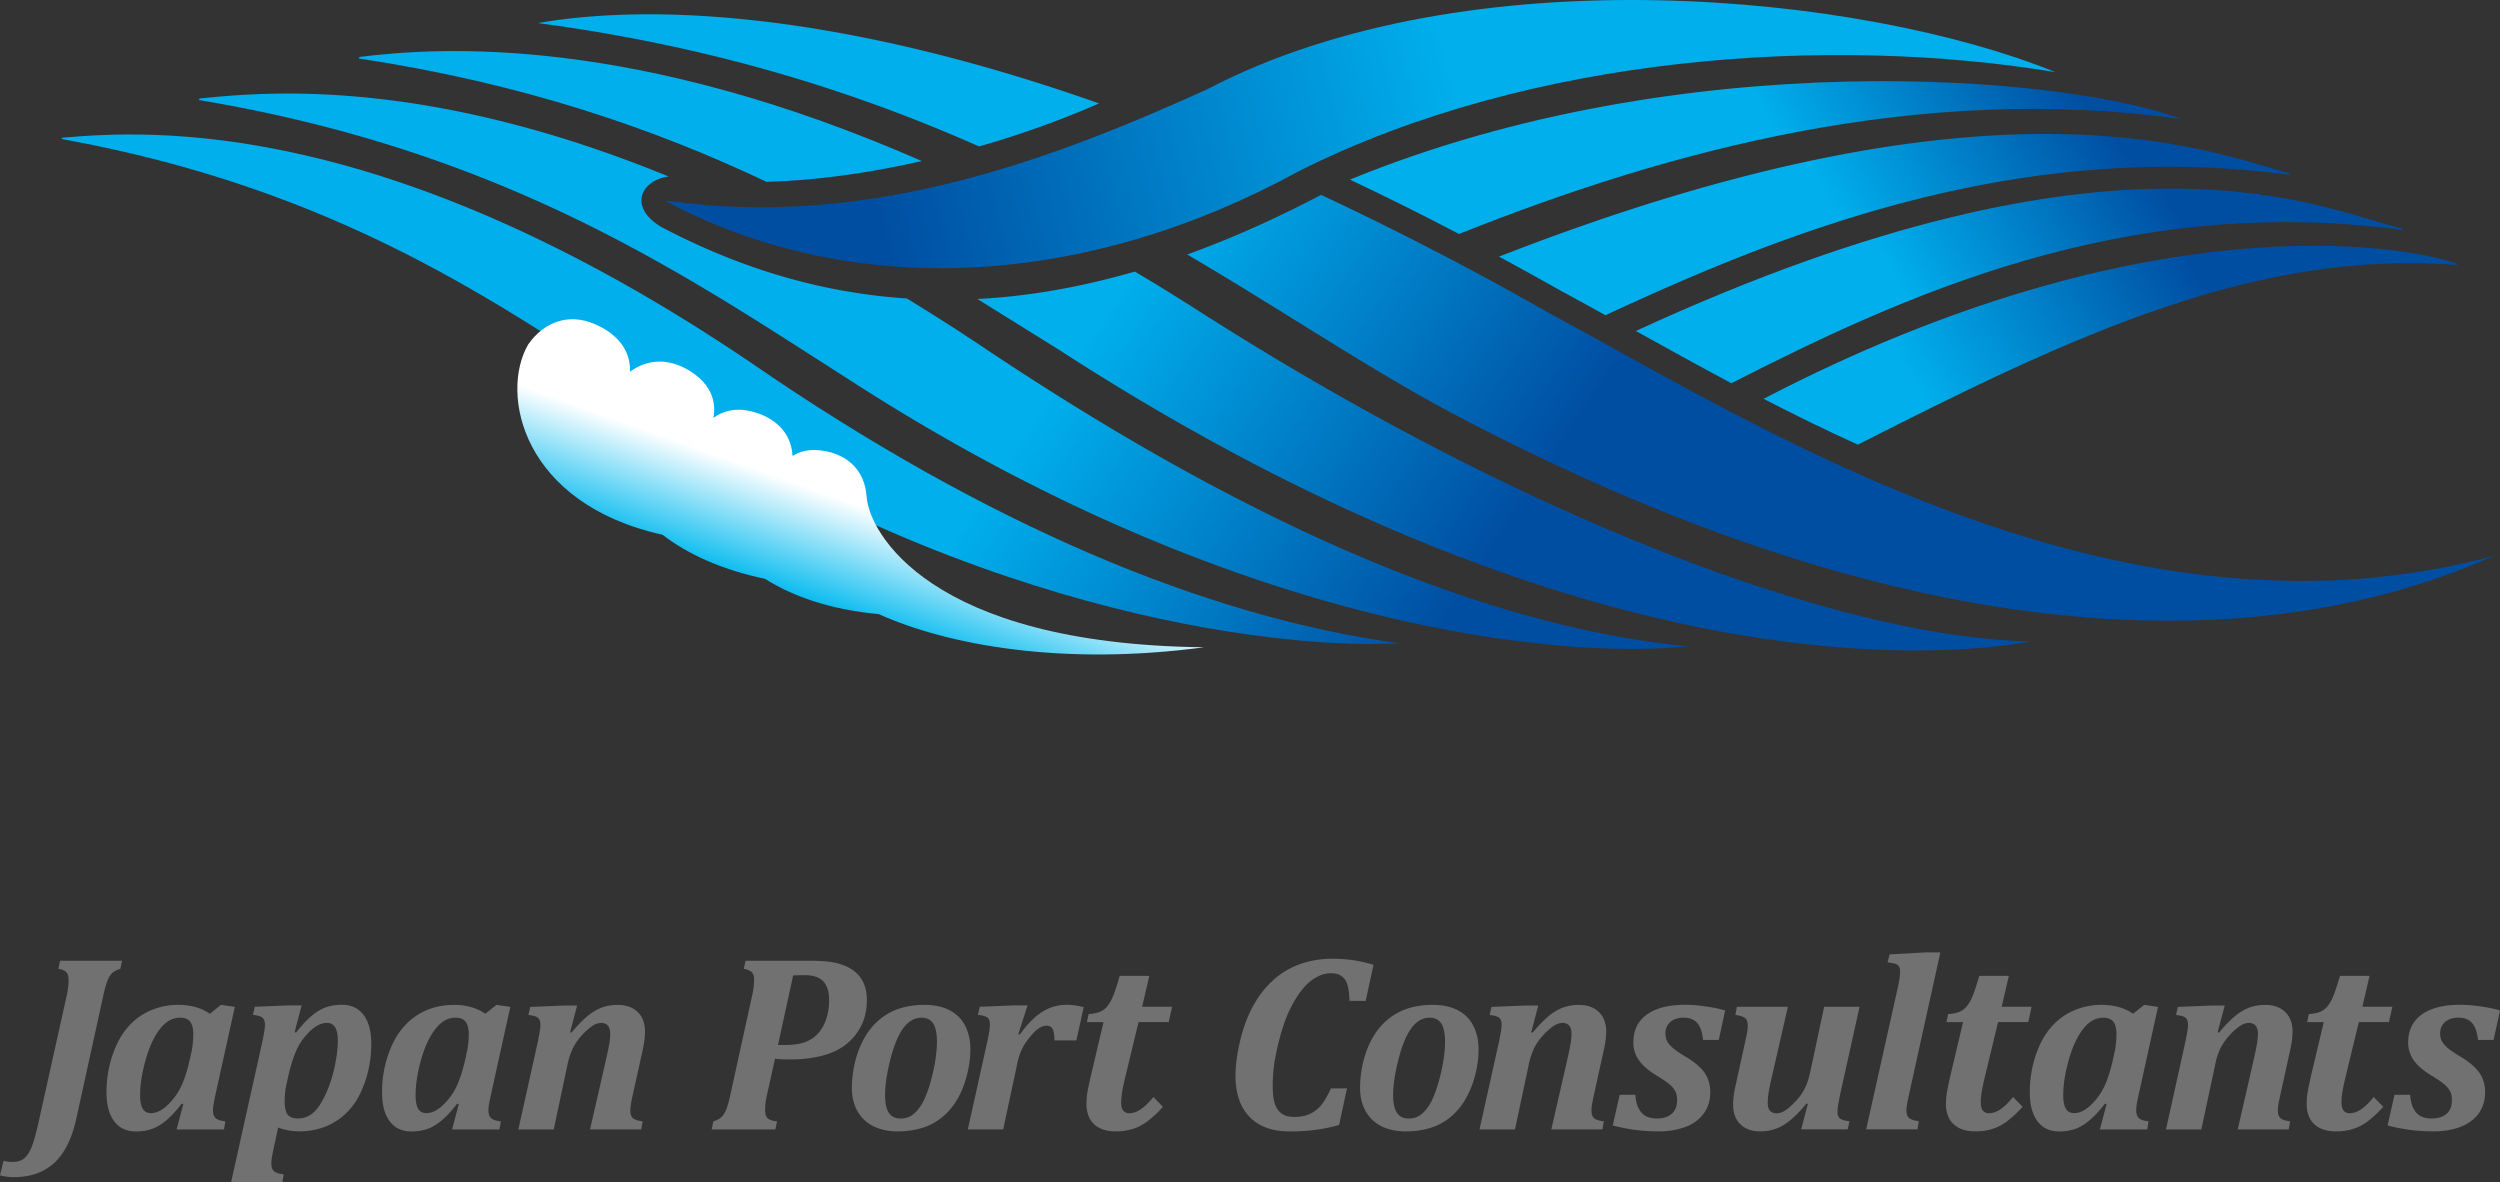 <svg width="148" height="70" fill="none" xmlns="http://www.w3.org/2000/svg"><rect width="100%" height="100%" fill="#333333" stroke="none"/><path d="M39.367 11.893l.23.006c11.73 1.633 22.52-2.366 31.875-6.617 15.453-8.076 38.853-5.631 50.198-1.014-13.291-2.192-31.015-1.064-44.772 5.864-12.549 6.876-26.315 7.726-37.53 1.758v.002z" fill="url(#paint0_linear_13383_18606)"/><path d="M86.37 13.852c12.445-4.96 27.144-8.963 42.753-6.808-6.858-2.587-29.458-4.514-49.206 3.589 2.088.99 4.235 2.052 6.452 3.217v.002z" fill="url(#paint1_linear_13383_18606)"/><path d="M92.492 17.264c.807.434 1.663.904 2.552 1.398 10.406-4.837 24.319-10.469 40.488-8.314l-.018-.09c-4.826-1.319-17.399-6.533-46.772 4.934a234.54 234.54 0 013.748 2.072h.002z" fill="url(#paint2_linear_13383_18606)"/><path d="M102.497 22.687c9.956-5.068 23.211-11.29 39.711-9.075l-.015-.086c-4.686-1.093-16.533-7.229-45.352 6.069 1.765.976 3.647 2.023 5.656 3.092z" fill="url(#paint3_linear_13383_18606)"/><path d="M109.983 26.324c12.753-6.496 23.566-11.557 35.487-10.64l-.018-.07c-3.06-1.115-18.422-3.773-41.048 7.995 1.777.918 3.636 1.835 5.579 2.715z" fill="url(#paint4_linear_13383_18606)"/><path d="M3.64 8.227l.05-.074c5.219-.457 19.217-1.28 40.79 13.335 13.924 9.588 26.915 15.029 38.322 16.591-5.88.362-24.376-1.123-44.792-14.572-8.399-5.46-17.89-12.295-34.37-15.28z" fill="url(#paint5_linear_13383_18606)"/><path d="M65.068 6.123C48.26.195 37.32.4 31.85 1.367 42.233 2.745 50.72 5.46 57.961 8.669a56.556 56.556 0 007.104-2.546h.003z" fill="url(#paint6_linear_13383_18606)"/><path d="M91.689 18.525a190.199 190.199 0 00-13.481-6.99c-2.76 1.453-5.4 2.62-7.924 3.531 5.846 3.44 10.874 6.848 15.7 9.405 35.27 18.646 55.205 11.271 61.675 8.427-22.333 6.042-43.627-7.773-55.97-14.37v-.003z" fill="url(#paint7_linear_13383_18606)"/><path d="M54.576 9.536C37.526 2.068 26.106 2.77 21.287 3.37l-.06.09c9.78 1.477 17.552 4.181 24.15 7.304 2.875-.07 6.038-.515 9.197-1.229l.002.002z" fill="url(#paint8_linear_13383_18606)"/><path d="M70.295 17.985a122.021 122.021 0 00-3.113-1.907c-3.31.955-6.409 1.475-9.322 1.622 1.65 1.023 3.26 2.032 4.824 3.002 30.69 19.886 51.814 18.315 57.597 17.26-10.457-.113-29.23-6.602-49.988-19.981l.002.004z" fill="url(#paint9_linear_13383_18606)"/><path d="M57.684 20.21a132.17 132.17 0 00-3.997-2.54c-5.535-.367-10.329-2.02-14.534-4.231-1.977-1.177-1.215-2.772.431-2.99-14.142-5.791-23.54-5.06-27.764-4.617l-.054.088c18.49 3.083 29.226 10.657 38.712 16.69C73.56 37.477 92.672 39.007 99.873 38.263c-12.345-1.247-26.444-7.44-42.189-18.056v.002z" fill="url(#paint10_linear_13383_18606)"/><path d="M52.015 36.354c4.09 1.84 10.877 3.088 19.27 1.965-16.363-.183-19.834-6.868-19.979-8.895-.111-1.673-1.247-2.597-2.762-2.764-.65-.074-1.193.058-1.624.334-.077-1.398-1.058-2.304-2.454-2.645-.893-.217-1.648-.043-2.233.391.25-1.306-.488-2.357-1.781-2.993-1.165-.567-2.28-.389-3.157.26.05-1.266-.753-2.238-2.055-2.808-1.616-.714-3.078-.093-3.973 1.196-1.686 2.903-.377 9.41 7.957 11.265 1.453 1.12 3.434 2.052 6.063 2.607 1.657 1.043 3.868 1.826 6.728 2.087z" fill="url(#paint11_linear_13383_18606)"/><path d="M4.513 66.24c-.256 1.167-.685 2.03-1.293 2.596-.613.57-1.416.852-2.423.852A3.2 3.2 0 010 69.58l.212-.865c.175.049.353.073.526.073.286 0 .514-.07.685-.204.17-.139.317-.356.438-.65.12-.292.253-.757.398-1.387l1.71-7.697c.056-.28.09-.568.09-.856 0-.204-.049-.353-.143-.447-.094-.093-.25-.158-.464-.19l.105-.482h3.666l-.1.483a1.24 1.24 0 00-.473.239c-.112.103-.202.25-.283.439a5.853 5.853 0 00-.232.814l-1.622 7.39zm7.915-6.227l.655-.525.82.119-1.127 5.098c-.056.257-.1.465-.124.623a2.58 2.58 0 00-.044.398c0 .217.055.38.162.471.107.097.3.158.57.185l-.078.483h-2.806l.396-1.502-.094-.028c-.332.428-.641.762-.926.996-.284.24-.562.404-.838.503a2.915 2.915 0 01-.952.147c-.342 0-.64-.08-.9-.241-.256-.163-.462-.417-.613-.764-.15-.354-.223-.793-.223-1.33 0-.538.057-1.03.173-1.552.125-.52.3-1.005.532-1.46a4.09 4.09 0 01.882-1.158c.357-.323.76-.566 1.21-.733a4.077 4.077 0 011.467-.253c.727 0 1.348.174 1.854.525l.005-.002zM11.33 62.31a5.493 5.493 0 00.114-1.082c0-.323-.062-.569-.18-.736-.127-.164-.322-.245-.6-.245-.455 0-.853.226-1.204.682-.354.457-.632 1.071-.845 1.84-.216.77-.321 1.461-.321 2.073 0 .356.05.62.157.795.101.175.263.26.482.26.322 0 .648-.155.98-.469a3.77 3.77 0 00.808-1.108c.206-.426.388-1.007.547-1.743l.057-.27.005.003zm4.18-.554c.114-.525.175-.889.175-1.093 0-.204-.054-.338-.16-.421-.1-.082-.282-.136-.551-.16l.107-.481 1.98-.081h.794l-.414 1.582.085.024c.333-.421.637-.75.922-.985a2.71 2.71 0 01.84-.505c.276-.101.594-.152.957-.152.34 0 .64.08.895.24.258.162.464.417.615.766.15.349.224.792.224 1.325 0 .533-.057 1.032-.176 1.552a6.39 6.39 0 01-.527 1.464 4.04 4.04 0 01-.878 1.156c-.357.32-.755.569-1.208.735a4.15 4.15 0 01-1.471.253c-.434 0-.852-.075-1.254-.226l-.33 1.545-.038.22a1.358 1.358 0 00-.026.197c-.007.061-.007.118-.007.173 0 .21.055.36.162.454.112.093.3.154.57.183l-.082.48h-3.036l1.834-8.245h-.002zm1.456 2.394a4.966 4.966 0 00-.114 1.06c0 .345.057.615.175.77.118.154.315.233.602.233.182 0 .348-.03.497-.087a1.39 1.39 0 00.455-.288c.151-.134.3-.33.45-.588.187-.32.36-.69.5-1.1.145-.41.256-.838.337-1.292.084-.448.132-.863.132-1.238s-.057-.632-.162-.803a.526.526 0 00-.484-.26c-.324 0-.65.159-.983.47a3.759 3.759 0 00-.799 1.095c-.194.417-.38 1.003-.545 1.758l-.057.268-.004.002zm11.767-4.137l.66-.525.818.119-1.125 5.098c-.057.257-.1.465-.127.623-.029.156-.044.29-.044.398 0 .217.05.38.162.471.107.097.296.158.574.185l-.086.483h-2.8l.395-1.502-.097-.028c-.326.428-.632.762-.921.996-.285.24-.567.404-.839.503a2.933 2.933 0 01-.952.147 1.63 1.63 0 01-.9-.241c-.253-.163-.459-.417-.61-.764-.151-.354-.223-.793-.223-1.33 0-.538.054-1.03.175-1.552.122-.52.295-1.005.53-1.46a4.13 4.13 0 01.882-1.158 3.65 3.65 0 011.204-.733c.45-.171.943-.253 1.475-.253.722 0 1.34.174 1.85.525v-.002zM27.63 62.31c.038-.156.066-.332.088-.523.024-.19.033-.38.033-.56 0-.322-.062-.568-.182-.735-.125-.164-.322-.245-.602-.245-.453 0-.851.226-1.202.682-.35.457-.634 1.071-.847 1.84-.212.77-.315 1.461-.315 2.073 0 .356.046.62.151.795.103.175.265.26.484.26.322 0 .65-.155.98-.469.333-.314.607-.687.808-1.108.204-.426.387-1.007.55-1.743l.052-.27.002.003zm10.325 4.552H34.93l.91-3.977c.13-.568.211-.959.244-1.174.03-.215.04-.382.04-.503 0-.221-.04-.386-.139-.489-.09-.11-.22-.162-.396-.162a.95.95 0 00-.514.175 3.381 3.381 0 00-.62.549c-.23.248-.409.509-.547.79a4.408 4.408 0 00-.33 1.04l-.797 3.753h-2.095l1.147-5.164c.024-.119.057-.285.094-.5.044-.222.064-.4.064-.545 0-.204-.057-.346-.171-.423-.114-.075-.293-.12-.539-.143l.11-.48 2.01-.082h.763l-.413 1.583.083.024a7.19 7.19 0 01.934-.972c.29-.24.576-.409.858-.512.287-.11.6-.158.946-.158.501 0 .893.14 1.184.422.282.278.427.667.427 1.158 0 .316-.048.692-.145 1.135l-.6 2.706a5.77 5.77 0 00-.096.518 2.277 2.277 0 00-.028.316c0 .215.055.37.166.459.112.087.3.145.565.175l-.087.483-.003-.002zm9.818-9.987c.508 0 .902.018 1.165.044.372.033.7.11 1 .224.302.112.551.265.755.454.202.187.357.413.468.683.101.265.158.566.158.906 0 .55-.1 1.036-.302 1.468a3.23 3.23 0 01-.86 1.117c-.368.31-.838.545-1.405.705a7.147 7.147 0 01-1.918.239h-.212a6.37 6.37 0 01-.742-.037l-.49 2.21a3.63 3.63 0 00-.092.858c0 .222.054.38.168.472.118.092.293.149.538.162l-.105.483h-3.767l.101-.483a1.1 1.1 0 00.468-.241c.11-.103.204-.248.283-.437.079-.187.157-.459.236-.814l1.325-6.038a3.85 3.85 0 00.098-.856c0-.204-.048-.353-.147-.447-.094-.093-.25-.158-.464-.19l.105-.482h3.64-.004zm-1.34 4.989c.49 0 .898-.053 1.213-.167.313-.112.582-.288.792-.527.21-.241.373-.531.482-.865.11-.34.164-.706.164-1.104 0-.491-.116-.86-.346-1.104-.23-.245-.588-.366-1.077-.366-.269 0-.507.004-.706.013l-.898 4.12h.377zm6.714 5.115c-.535 0-1.007-.097-1.41-.29a2.167 2.167 0 01-.957-.878c-.232-.393-.35-.873-.35-1.435 0-.215.018-.457.048-.718.038-.329.105-.67.202-1.016.114-.4.251-.753.426-1.071a3.96 3.96 0 01.64-.909 3.64 3.64 0 01.79-.634c.284-.171.595-.298.932-.386a4.974 4.974 0 011.255-.154c.602 0 1.11.11 1.517.332.411.221.709.529.91.924.195.397.296.853.296 1.376 0 .643-.114 1.288-.324 1.94-.21.65-.508 1.191-.885 1.628a3.53 3.53 0 01-1.34.975c-.518.208-1.098.314-1.753.314l.003.002zm-.749-2.131c0 .458.072.799.221 1.027.149.23.388.342.703.342.181 0 .354-.037.518-.11.162-.076.324-.206.478-.39a2.78 2.78 0 00.427-.694 7.06 7.06 0 00.363-1.04c.11-.413.201-.816.265-1.211.057-.393.094-.762.094-1.102 0-.49-.075-.85-.223-1.078-.147-.228-.377-.344-.69-.344-.412 0-.76.2-1.064.594-.297.402-.556 1.014-.772 1.844-.215.836-.322 1.554-.322 2.164l.002-.002zm11.325-3.255h-1.302c0-.329-.038-.553-.108-.682-.074-.125-.192-.191-.363-.191a.672.672 0 00-.243.048 1.13 1.13 0 00-.296.171c-.107.08-.24.211-.391.391a3.85 3.85 0 00-.383.522 3.417 3.417 0 00-.257.54 4.38 4.38 0 00-.188.714l-.803 3.753h-2.093l1.145-5.165c.107-.485.162-.831.162-1.046 0-.216-.059-.347-.173-.424-.116-.075-.29-.12-.538-.143l.111-.48 2.005-.081h.823l-.545 1.698.088.029c.407-.58.836-1.02 1.287-1.32a2.67 2.67 0 011.471-.443c.32 0 .659.047 1.022.14l-.433 1.97h.002zm5.122 3.932a6.758 6.758 0 01-.926.865c-.273.2-.553.347-.855.441a3.237 3.237 0 01-1.03.145c-.393 0-.715-.072-.978-.217a1.296 1.296 0 01-.564-.58 1.81 1.81 0 01-.171-.816c0-.228.013-.445.044-.654.039-.208.105-.549.214-1.02l.75-3.178h-.984l.103-.479c.302-.02.538-.07.709-.149a1.17 1.17 0 00.431-.36c.118-.154.234-.366.342-.643.107-.274.225-.643.356-1.11h1.754l-.425 1.828h1.773l-.2.91h-1.787l-.806 3.345c-.035.145-.068.29-.098.432-.031.143-.053.277-.075.407a6.874 6.874 0 00-.052.553c0 .228.041.392.124.5a.45.45 0 00.368.158c.219 0 .445-.079.674-.235.23-.156.48-.4.749-.724l.558.58.002.001zm12.468-8.407l-.464 2.133h-.959c-.015-.432-.059-.757-.129-.977a.95.95 0 00-.346-.493c-.16-.11-.365-.165-.632-.165-.215 0-.438.046-.665.143a2.388 2.388 0 00-.68.452c-.26.235-.5.542-.73.915a7.388 7.388 0 00-.626 1.293c-.145.395-.28.845-.403 1.343-.12.505-.215.965-.265 1.382-.05.424-.07.797-.07 1.12 0 .412.033.75.107 1.016.08.267.208.478.399.623.184.15.449.22.777.22.365 0 .678-.064.934-.187.26-.125.486-.3.675-.536.183-.234.37-.553.551-.965h.955l-.467 2.162a9.434 9.434 0 01-1.405.291c-.468.062-.97.093-1.508.093-1.038 0-1.83-.283-2.382-.856-.556-.567-.838-1.385-.838-2.452 0-.327.033-.693.088-1.121.105-.652.25-1.273.455-1.861a6.962 6.962 0 01.884-1.756 5.454 5.454 0 011.195-1.23 4.875 4.875 0 011.445-.71 5.725 5.725 0 011.661-.237c.445 0 .872.03 1.272.09.403.063.795.153 1.178.27h-.007zm1.917 9.861c-.538 0-1.009-.097-1.414-.29a2.157 2.157 0 01-.952-.878c-.232-.393-.348-.873-.348-1.435a6.565 6.565 0 01.245-1.734c.112-.4.254-.753.425-1.071.184-.349.4-.652.643-.909a3.64 3.64 0 01.79-.634 3.53 3.53 0 01.93-.386 5.04 5.04 0 011.257-.154c.605 0 1.11.11 1.52.332.409.221.709.529.904.924.199.397.3.853.3 1.376 0 .643-.108 1.288-.322 1.94-.217.65-.513 1.191-.89 1.628a3.517 3.517 0 01-1.334.975c-.517.208-1.101.314-1.751.314l-.003.002zm-.757-2.131c0 .458.074.799.23 1.027.142.23.379.342.698.342.182 0 .355-.037.517-.11.164-.076.32-.206.481-.39.156-.182.296-.413.425-.694.125-.283.245-.627.361-1.04.118-.413.206-.816.263-1.211a6.48 6.48 0 00.098-1.102c0-.49-.072-.85-.223-1.078-.147-.228-.38-.344-.69-.344-.409 0-.761.2-1.061.594-.3.402-.563 1.014-.775 1.844-.215.836-.326 1.554-.326 2.164l.002-.002zm12.392 2.014h-3.027l.91-3.977c.132-.568.208-.959.243-1.174.027-.215.042-.382.042-.503 0-.221-.046-.386-.138-.489-.094-.11-.228-.162-.4-.162a.918.918 0 00-.513.175 3.188 3.188 0 00-.624.549 3.34 3.34 0 00-.547.79 4.418 4.418 0 00-.326 1.04l-.799 3.753h-2.1l1.148-5.164c.024-.119.061-.285.096-.5.04-.222.064-.4.064-.545 0-.204-.055-.346-.171-.423-.116-.075-.293-.12-.534-.143l.105-.48 2.007-.082h.764l-.416 1.583.088.024a7.19 7.19 0 01.932-.972 2.88 2.88 0 01.858-.512 2.62 2.62 0 01.946-.158c.501 0 .895.14 1.18.422.286.278.433.667.433 1.158a5.1 5.1 0 01-.151 1.135l-.597 2.706c-.044.224-.08.397-.099.518a2.56 2.56 0 00-.024.316c0 .215.055.37.166.459.112.087.296.145.565.175l-.085.483.004-.002zm1.948-2.052c.024.352.094.633.217.844.118.215.265.362.44.44.173.082.38.12.608.12.39 0 .688-.095.893-.282.213-.188.313-.45.313-.794 0-.204-.03-.375-.096-.52a1.4 1.4 0 00-.34-.413c-.155-.138-.41-.307-.761-.524-.482-.29-.84-.593-1.057-.909a1.763 1.763 0 01-.335-1.058c0-.718.265-1.268.803-1.655.532-.381 1.285-.575 2.246-.575.376 0 .779.029 1.206.093.431.057.823.138 1.178.243l-.377 1.745h-.93c-.04-.45-.16-.781-.339-.999-.195-.213-.46-.32-.81-.32-.326 0-.593.083-.782.252a.851.851 0 00-.295.68c0 .183.033.343.111.48.075.137.193.27.362.41.162.138.411.298.733.495.514.306.884.628 1.114.95.221.33.333.712.333 1.149 0 .498-.134.924-.401 1.275-.263.353-.622.612-1.083.783a4.503 4.503 0 01-1.572.257 10.327 10.327 0 01-2.716-.351l.407-1.813h.928l.002-.002zm6.004-5.206h3.025l-.909 3.979a16.11 16.11 0 00-.243 1.167 5.252 5.252 0 00-.041.505c0 .23.041.4.133.5.09.1.224.154.399.154a.79.79 0 00.315-.07 1.4 1.4 0 00.335-.204c.112-.09.252-.218.409-.38.16-.158.302-.331.425-.513.122-.185.223-.38.302-.59.079-.21.155-.473.221-.795l.801-3.755h2.097l-1.145 5.161c-.026.119-.054.288-.096.505a2.783 2.783 0 00-.066.542c0 .207.057.347.171.422.114.072.298.125.539.142l-.106.483h-2.753l.394-1.501-.083-.028c-.456.566-.893.98-1.314 1.248-.42.268-.893.4-1.433.4-.491 0-.878-.14-1.167-.422-.285-.28-.427-.665-.427-1.159 0-.316.042-.695.147-1.136l.593-2.704c.052-.226.083-.402.101-.518.017-.12.026-.228.026-.316 0-.213-.053-.367-.158-.454-.114-.088-.302-.148-.573-.183l.087-.48h-.006zm11.227-3.223h.825l-1.88 8.524a7.512 7.512 0 00-.099.518c-.017.119-.03.228-.03.316 0 .206.056.362.166.45.116.092.298.154.569.185l-.079.482h-3.038l1.845-8.27c.11-.478.162-.824.162-1.044a.644.644 0 00-.035-.25.288.288 0 00-.096-.151.437.437 0 00-.173-.095 4.133 4.133 0 00-.436-.072l.119-.474 2.184-.121-.004.002zm5.695 9.144a7.746 7.746 0 01-.932.865 2.92 2.92 0 01-.854.441c-.3.1-.644.145-1.029.145-.385 0-.72-.072-.981-.217a1.336 1.336 0 01-.569-.58 1.841 1.841 0 01-.175-.816c0-.228.018-.445.053-.654.035-.208.103-.549.208-1.02l.753-3.178h-.985l.1-.479c.307-.02.541-.07.71-.149a1.16 1.16 0 00.433-.36c.123-.154.234-.366.341-.643.106-.274.226-.643.362-1.11h1.749l-.423 1.828h1.769l-.193.91h-1.79l-.806 3.345c-.037.145-.07.29-.094.432a6.83 6.83 0 00-.077.407c-.022.133-.03.239-.037.322a2.144 2.144 0 00-.011.23c0 .229.042.394.127.501a.439.439 0 00.361.158c.217 0 .445-.079.681-.235.228-.156.477-.4.742-.724l.569.58-.002.001zm6.541-5.512l.657-.525.818.119-1.123 5.098c-.061.257-.1.465-.133.623-.018.156-.035.29-.035.398 0 .217.057.38.164.471.107.097.293.158.567.185l-.079.483h-2.804l.398-1.502-.096-.028c-.33.428-.637.762-.928.996-.28.24-.558.404-.834.503a2.925 2.925 0 01-.952.147c-.359 0-.641-.08-.898-.241-.258-.163-.464-.417-.61-.764-.156-.354-.228-.793-.228-1.33 0-.538.057-1.03.175-1.552.121-.52.296-1.005.528-1.46.236-.451.532-.836.886-1.158a3.673 3.673 0 011.213-.733 4.063 4.063 0 011.464-.253c.729 0 1.344.174 1.854.525l-.004-.002zm-1.103 2.298c.037-.156.065-.332.083-.523.024-.19.035-.38.035-.56 0-.322-.057-.568-.18-.735-.127-.164-.321-.245-.606-.245-.449 0-.851.226-1.199.682-.351.457-.631 1.071-.845 1.84-.217.77-.322 1.461-.322 2.073 0 .356.052.62.16.795.1.175.262.26.481.26.32 0 .646-.155.981-.469a3.71 3.71 0 00.81-1.108c.203-.426.387-1.007.545-1.743l.054-.27.003.003zm10.322 4.551h-3.025l.911-3.977c.129-.568.212-.959.238-1.174a3.84 3.84 0 00.049-.503c0-.221-.053-.386-.143-.489-.094-.11-.223-.162-.402-.162a.922.922 0 00-.508.175 3.053 3.053 0 00-.622.549c-.23.248-.414.509-.552.79a4.22 4.22 0 00-.323 1.04l-.804 3.753h-2.092l1.142-5.164.101-.5c.039-.222.059-.4.059-.545 0-.204-.055-.346-.171-.423-.116-.075-.293-.12-.534-.143l.101-.48 2.009-.082h.771l-.421 1.583.088.024a7.07 7.07 0 01.932-.972c.287-.24.578-.409.856-.512.289-.11.602-.158.948-.158.501 0 .893.14 1.18.422.287.278.431.667.431 1.158 0 .316-.046.692-.149 1.135l-.595 2.706c-.046.224-.083.397-.101.518a2.638 2.638 0 00-.024.316c0 .215.055.37.169.459.105.087.293.145.558.175l-.085.483.008-.002zm5.59-1.337a7.321 7.321 0 01-.928.865c-.273.2-.558.347-.856.441a3.247 3.247 0 01-1.026.145c-.388 0-.723-.072-.985-.217a1.348 1.348 0 01-.567-.58 1.897 1.897 0 01-.171-.816c0-.228.015-.445.048-.654.035-.208.105-.549.208-1.02l.755-3.178h-.985l.103-.479c.298-.02.539-.07.705-.149.169-.081.313-.202.438-.36a2.61 2.61 0 00.337-.643c.109-.274.223-.643.363-1.11h1.749l-.424 1.828h1.775l-.202.91h-1.783l-.81 3.345c-.038.145-.066.29-.097.432-.026.143-.054.277-.074.407-.02.133-.031.239-.04.322a4.91 4.91 0 00-.006.23c0 .229.039.394.122.501a.452.452 0 00.368.158c.219 0 .44-.079.672-.235.232-.156.482-.4.747-.724l.567.58-.003.001zm1.594-.715c.024.352.094.633.212.844.123.215.265.362.445.44.175.082.381.12.613.12.383 0 .678-.095.891-.282.207-.188.308-.45.308-.794 0-.204-.03-.375-.098-.52a1.33 1.33 0 00-.34-.413c-.151-.138-.402-.307-.755-.524-.488-.29-.838-.593-1.064-.909a1.812 1.812 0 01-.332-1.058c0-.718.273-1.268.805-1.655.534-.381 1.287-.575 2.246-.575.379 0 .777.029 1.211.093a7.69 7.69 0 011.175.243l-.381 1.745h-.924c-.043-.45-.159-.781-.345-.999-.193-.213-.458-.32-.81-.32-.324 0-.589.083-.788.252a.863.863 0 00-.296.68c0 .183.037.343.116.48.079.137.199.27.366.41.168.138.409.298.735.495.515.306.884.628 1.11.95.223.33.335.712.335 1.149 0 .498-.136.924-.396 1.275-.267.353-.633.612-1.088.783-.458.171-.985.257-1.572.257a10.298 10.298 0 01-2.716-.351l.407-1.813h.928l.002-.002z" fill="#727171"/><defs><linearGradient id="paint0_linear_13383_18606" x1="52.593" y1="15.272" x2="86.484" y2="6.595" gradientUnits="userSpaceOnUse"><stop stop-color="#004EA2"/><stop offset="1" stop-color="#00AFEC"/></linearGradient><linearGradient id="paint1_linear_13383_18606" x1="120.046" y1=".085" x2="105.392" y2="8.306" gradientUnits="userSpaceOnUse"><stop stop-color="#004EA2"/><stop offset="1" stop-color="#00AFEC"/></linearGradient><linearGradient id="paint2_linear_13383_18606" x1="124.086" y1="6.031" x2="109.586" y2="14.165" gradientUnits="userSpaceOnUse"><stop stop-color="#004EA2"/><stop offset="1" stop-color="#00AFEC"/></linearGradient><linearGradient id="paint3_linear_13383_18606" x1="128.263" y1="11.674" x2="114.05" y2="19.648" gradientUnits="userSpaceOnUse"><stop stop-color="#004EA2"/><stop offset="1" stop-color="#00AFEC"/></linearGradient><linearGradient id="paint4_linear_13383_18606" x1="130.242" y1="16.656" x2="114.86" y2="25.284" gradientUnits="userSpaceOnUse"><stop stop-color="#004EA2"/><stop offset="1" stop-color="#00AFEC"/></linearGradient><linearGradient id="paint5_linear_13383_18606" x1="78.531" y1="47.093" x2="56.36" y2="32.142" gradientUnits="userSpaceOnUse"><stop stop-color="#004EA2"/><stop offset="1" stop-color="#00AFEC"/></linearGradient><linearGradient id="paint6_linear_13383_18606" x1="89.165" y1="31.342" x2="66.992" y2="16.389" gradientUnits="userSpaceOnUse"><stop stop-color="#004EA2"/><stop offset="1" stop-color="#00AFEC"/></linearGradient><linearGradient id="paint7_linear_13383_18606" x1="98.779" y1="17.072" x2="76.61" y2="2.119" gradientUnits="userSpaceOnUse"><stop stop-color="#004EA2"/><stop offset="1" stop-color="#00AFEC"/></linearGradient><linearGradient id="paint8_linear_13383_18606" x1="84.577" y1="38.144" x2="62.406" y2="23.191" gradientUnits="userSpaceOnUse"><stop stop-color="#004EA2"/><stop offset="1" stop-color="#00AFEC"/></linearGradient><linearGradient id="paint9_linear_13383_18606" x1="90.755" y1="28.974" x2="68.584" y2="14.023" gradientUnits="userSpaceOnUse"><stop stop-color="#004EA2"/><stop offset="1" stop-color="#00AFEC"/></linearGradient><linearGradient id="paint10_linear_13383_18606" x1="82.979" y1="40.508" x2="60.808" y2="25.555" gradientUnits="userSpaceOnUse"><stop stop-color="#004EA2"/><stop offset="1" stop-color="#00AFEC"/></linearGradient><linearGradient id="paint11_linear_13383_18606" x1="42.363" y1="37.737" x2="45.792" y2="28.103" gradientUnits="userSpaceOnUse"><stop stop-color="#004EA2"/><stop offset=".36" stop-color="#00B9EF"/><stop offset="1" stop-color="#fff"/></linearGradient></defs></svg>